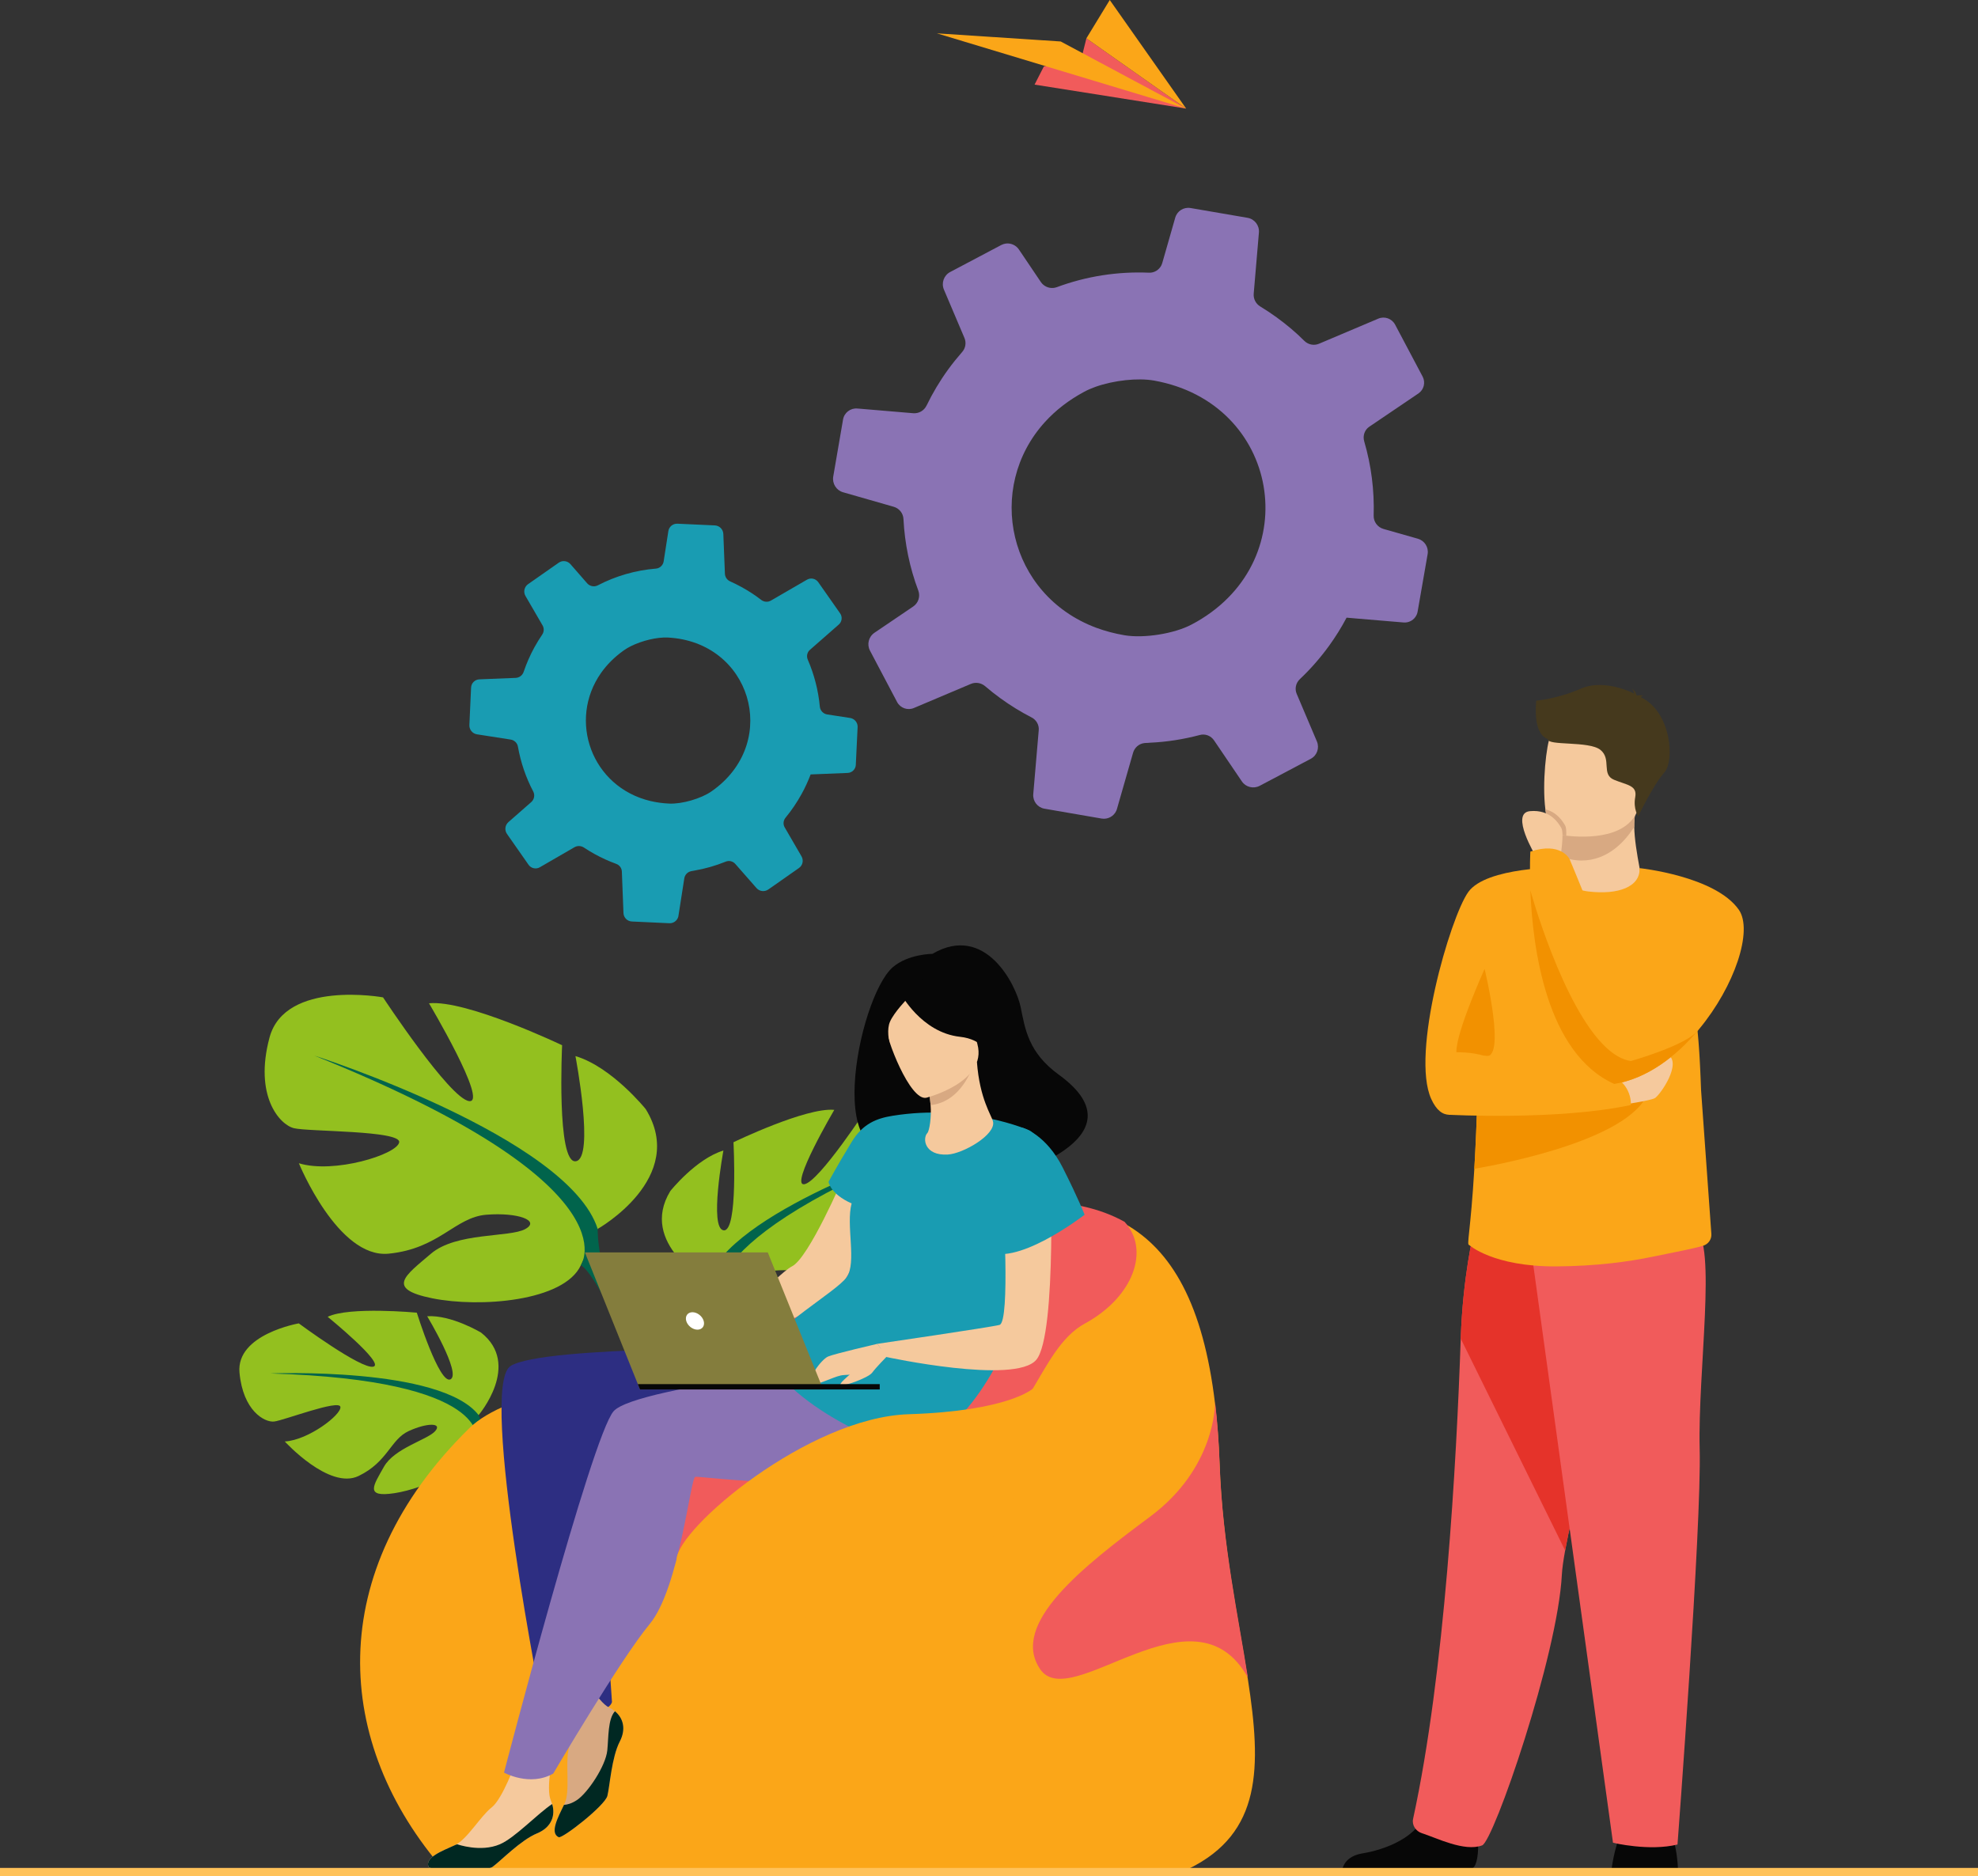 <svg xmlns="http://www.w3.org/2000/svg" xmlns:xlink="http://www.w3.org/1999/xlink" id="Vrstva_1" x="0px" y="0px" width="553.338px" height="524.871px" viewBox="0 0 553.338 524.871" xml:space="preserve"><rect x="0" y="0" width="553.338" height="524.871" fill="#333333" stroke="none"/><g>	<g>		<g>			<path fill="#199CB2" d="M199.988,146.975l-10.251-0.466l-0.244-0.01c-1.249-0.049-2.333,0.838-2.522,2.065l-1.315,8.468    c-0.021,0.14-0.054,0.275-0.097,0.404c-0.313,0.896-1.122,1.56-2.087,1.625c-5.678,0.468-11.192,2.052-16.243,4.681    c-0.211,0.105-0.432,0.179-0.65,0.225c-0.838,0.163-1.729-0.133-2.313-0.787l-4.704-5.387c-0.624-0.704-1.599-0.976-2.472-0.749    c-0.264,0.077-0.535,0.19-0.78,0.361l-8.586,6.008c-1.058,0.736-1.38,2.181-0.723,3.305l4.778,8.228    c0.468,0.813,0.428,1.816-0.107,2.589c-0.756,1.123-1.47,2.27-2.132,3.472c-1.241,2.257-2.25,4.571-3.044,6.921l-0.006,0.01    c-0.331,0.982-1.211,1.649-2.246,1.69l-9.654,0.388l-0.485,0.024c-1.24,0.039-2.264,1.042-2.319,2.301l-0.48,10.479    c-0.05,1.276,0.857,2.399,2.122,2.595l9.425,1.468c1.048,0.161,1.875,0.976,2.041,2.01c0.774,4.363,2.208,8.59,4.277,12.515    c0.516,1.004,0.289,2.224-0.567,2.973l-6.373,5.589c-0.968,0.854-1.128,2.277-0.396,3.317l6.028,8.625    c0.717,1.018,2.091,1.316,3.153,0.694l9.68-5.601c0.817-0.479,1.839-0.445,2.634,0.076c0.975,0.647,1.984,1.258,3.027,1.832    c1.969,1.083,3.978,1.993,6.01,2.736c0.927,0.33,1.568,1.182,1.595,2.167l0.453,11.603c0.059,1.28,1.068,2.292,2.338,2.354    l10.518,0.488c1.112,0.044,2.12-0.678,2.443-1.72c0.031-0.107,0.068-0.225,0.079-0.345l1.632-10.456    c0.147-0.973,0.847-1.767,1.797-2.006c0.083-0.024,0.165-0.048,0.252-0.056c0.258-0.039,0.498-0.073,0.756-0.139    c2.999-0.513,5.947-1.36,8.781-2.505c0.939-0.398,2.038-0.127,2.714,0.661l5.907,6.729c0.832,0.957,2.267,1.122,3.307,0.39    l1.911-1.333l6.658-4.67c1.051-0.726,1.355-2.138,0.72-3.25l-4.706-8.105c-0.51-0.863-0.402-1.94,0.231-2.714    c1.667-2.023,3.184-4.252,4.501-6.647c0.978-1.778,1.821-3.615,2.52-5.463l2.025-0.078l8.31-0.338    c1.028-0.031,1.909-0.724,2.196-1.676c0.068-0.198,0.099-0.404,0.106-0.621l0.506-10.549c0.049-1.248-0.854-2.328-2.075-2.527    l-6.442-0.992c-1.086-0.167-1.948-1.071-2.052-2.168c-0.425-4.545-1.563-8.983-3.367-13.137c-0.43-0.984-0.184-2.111,0.614-2.781    l8.057-7.062c0.896-0.797,1.063-2.133,0.373-3.123l-6.107-8.709c-0.721-1.034-2.106-1.339-3.175-0.707l-10.068,5.831    c-0.863,0.51-1.941,0.429-2.738-0.189c-1.699-1.322-3.539-2.515-5.497-3.592c-1.054-0.579-2.12-1.11-3.2-1.593    c-0.844-0.381-1.404-1.202-1.449-2.128l-0.439-11.125C202.295,148.077,201.28,147.047,199.988,146.975z M168.15,188.232    c1.635-2.317,3.752-4.452,6.385-6.317c0.555-0.402,1.222-0.784,1.938-1.152c3.11-1.548,7.321-2.573,10.344-2.422    c23.118,1.193,31.357,28.64,13.127,42.377c-0.302,0.222-0.604,0.444-0.916,0.66c-2.908,2.034-8.225,3.56-11.764,3.416    c-1.856-0.078-3.619-0.326-5.279-0.712C165.411,220.137,158.847,201.443,168.15,188.232z"></path>		</g>		<g>			<path fill="#8A73B4" d="M349.021,60.934l-15.616-2.68l-0.373-0.062c-1.902-0.315-3.733,0.837-4.259,2.68l-3.64,12.72    c-0.06,0.211-0.136,0.411-0.226,0.6c-0.65,1.312-2.018,2.175-3.508,2.09c-8.788-0.371-17.541,0.998-25.782,4.058    c-0.344,0.122-0.695,0.191-1.039,0.219c-1.316,0.088-2.624-0.535-3.393-1.648l-6.173-9.155c-0.822-1.198-2.261-1.802-3.643-1.622    c-0.419,0.067-0.856,0.19-1.266,0.403L265.8,76.096c-1.759,0.925-2.531,3.076-1.739,4.924l5.741,13.521    c0.563,1.334,0.309,2.865-0.66,3.946c-1.373,1.575-2.687,3.195-3.931,4.911c-2.333,3.219-4.324,6.571-5.989,10.02l-0.012,0.015    c-0.697,1.441-2.172,2.294-3.766,2.158l-14.864-1.255l-0.748-0.055c-1.908-0.18-3.669,1.162-3.994,3.081l-2.745,15.962    c-0.322,1.945,0.854,3.839,2.753,4.382l14.156,4.055c1.575,0.447,2.686,1.854,2.742,3.471c0.352,6.833,1.736,13.582,4.155,19.992    c0.596,1.637,0.014,3.462-1.44,4.446l-10.835,7.341c-1.647,1.122-2.165,3.272-1.244,5.006l7.583,14.369    c0.901,1.696,2.95,2.417,4.697,1.668l15.902-6.725c1.345-0.578,2.902-0.329,4.021,0.621c1.37,1.179,2.799,2.308,4.287,3.386    c2.809,2.037,5.711,3.816,8.682,5.344c1.357,0.683,2.176,2.11,2.027,3.625l-1.529,17.863c-0.156,1.972,1.197,3.716,3.131,4.053    l16.019,2.764c1.696,0.28,3.377-0.632,4.072-2.167c0.069-0.158,0.148-0.332,0.187-0.513l4.507-15.706    c0.411-1.462,1.636-2.544,3.137-2.729c0.13-0.021,0.262-0.042,0.397-0.037c0.4-0.01,0.775-0.017,1.185-0.068    c4.692-0.211,9.37-0.943,13.931-2.154c1.517-0.43,3.147,0.197,4.032,1.533l7.76,11.44c1.092,1.625,3.257,2.153,4.991,1.232    l3.184-1.676l11.096-5.878c1.748-0.91,2.486-3.015,1.725-4.841l-5.654-13.319c-0.616-1.42-0.245-3.05,0.874-4.115    c2.941-2.779,5.693-5.903,8.17-9.32c1.838-2.536,3.483-5.188,4.907-7.886l3.117,0.269l12.796,1.075    c1.581,0.15,3.063-0.744,3.687-2.146c0.141-0.291,0.227-0.601,0.281-0.931l2.797-16.064c0.314-1.903-0.863-3.73-2.695-4.271    l-9.68-2.754c-1.631-0.465-2.778-2.014-2.727-3.714c0.22-7.045-0.67-14.061-2.641-20.771c-0.468-1.59,0.123-3.27,1.475-4.143    l13.696-9.274c1.525-1.049,2.036-3.064,1.169-4.712l-7.686-14.514c-0.905-1.723-2.969-2.454-4.729-1.69l-16.543,7.002    c-1.419,0.616-3.057,0.286-4.158-0.814c-2.349-2.352-4.939-4.53-7.732-6.556c-1.504-1.09-3.035-2.108-4.597-3.054    c-1.22-0.746-1.921-2.111-1.813-3.538l1.459-17.127C352.343,63.063,350.985,61.292,349.021,60.934z M292.335,118.035    c2.949-3.236,6.602-6.102,10.994-8.454c0.926-0.51,2.021-0.967,3.188-1.395c5.063-1.774,11.709-2.538,16.31-1.728    c35.189,6.261,42.549,49.887,11.988,67.438c-0.506,0.282-1.012,0.564-1.532,0.835c-4.843,2.559-13.281,3.877-18.675,2.978    c-2.83-0.476-5.482-1.194-7.951-2.103C282.022,166.387,275.551,136.491,292.335,118.035z"></path>		</g>		<g>			<path fill="#070707" d="M450.855,522.696c0,0,0.775-6.038,2.57-9.628c1.795-3.59,13.219-1.306,13.219-1.306    s2.284,1.958,2.774,11.097L450.855,522.696z"></path>			<path fill="#070707" d="M411.935,522.615c2.685-1.639,1.157-13.86,1.157-13.86s-12.508-10.006-14.228-2.345    s-11.883,11.1-17.667,12.038c-3.993,0.648-5.23,2.859-5.613,4.167H411.935z"></path>			<path fill="#F15B5B" d="M437.843,433.723c-0.51,2.805-0.833,5.106-0.918,6.756c-1.163,22.679-19.092,74.533-22.299,75.742    c-4.962,1.872-12.775-2.107-16.863-3.41c-1.694-0.541-2.837-2.25-2.461-3.983c8.879-40.814,12.143-99.586,13.33-134.381    c0.6-17.526,3.607-29.633,3.607-29.633s43.728-11.667,43.986,3.091C456.457,360.965,441.742,412.18,437.843,433.723z"></path>			<path fill="#E5332A" d="M437.843,433.723l-29.211-59.275c0.6-17.526,3.607-29.633,3.607-29.633s43.728-11.667,43.986,3.091    C456.457,360.965,441.742,412.18,437.843,433.723z"></path>			<path fill="#F15B5B" d="M428.113,347.957l23.116,167.529c0,0,10.151,2.447,18.047,0.489c0,0,6.767-89.1,6.203-110.64    c-0.564-21.541,4.857-57.639-1.237-61.62C468.148,339.735,428.113,347.957,428.113,347.957z"></path>			<path fill="#FBA618" d="M475.866,304.944l2.882,40.222c0.111,1.514-0.857,2.891-2.315,3.313    c-3.225,0.936-6.942,1.587-14.112,3.072c-6.734,1.399-15.795,2.637-26.928,2.705c-17.706,0.113-24.41-5.989-24.41-5.989    c-0.763,0.014,0.402-3.692,1.453-21.311c0.355-5.969,0.699-13.534,0.946-23.096c0.224-8.603,0.374-18.824,0.389-30.95    c0.019-14.586,22.597-30.278,23.014-30.278l0.005,0.007c0,2.1,3.311,5.976,8.408,6.311c6.052,0.395,13.476-2.616,13.476-6.101    c0-0.035,10.939,17.499,14.824,36.182c0.495,2.368,0.876,4.866,1.18,7.497c0.005,0.04,0.01,0.08,0.015,0.12    c0.057,0.48,0.108,0.963,0.157,1.45c0.01,0.085,0.017,0.172,0.026,0.257c0.045,0.443,0.09,0.89,0.129,1.339    c0.012,0.127,0.021,0.259,0.033,0.386c0.038,0.413,0.073,0.822,0.106,1.239c0.002,0.037,0.007,0.075,0.009,0.112    c0.026,0.309,0.048,0.62,0.071,0.931c0.016,0.219,0.032,0.442,0.049,0.664c0.026,0.365,0.05,0.728,0.075,1.097    c0.013,0.184,0.023,0.367,0.036,0.553c0.021,0.349,0.042,0.7,0.063,1.055c0.009,0.155,0.019,0.313,0.028,0.471    c0.027,0.509,0.056,1.021,0.082,1.54c0.002,0.042,0.005,0.082,0.007,0.125c0.026,0.496,0.05,0.998,0.073,1.502    c0.007,0.125,0.012,0.247,0.017,0.372c0.023,0.473,0.045,0.948,0.063,1.429c0.002,0.07,0.007,0.141,0.01,0.211    C475.776,302.55,475.821,303.739,475.866,304.944c0.002,0.031,0.002,0.062,0.005,0.092L475.866,304.944z"></path>			<path fill="#FBA618" d="M436.785,242.634c0,0-20.996-0.178-26.049,6.908c-5.053,7.085-16.132,45.206-10.351,57.89    c5.781,12.685,16.6-5.247,22.604-13.017C428.993,286.646,436.785,242.634,436.785,242.634z"></path>			<path fill="#F5C99D" d="M436.57,239.429l0.012,2.17c0,0-0.592,6.788,7.767,7.779c8.358,0.994,14.551-1.291,14.324-6.529    c-0.753-4.055-1.439-8.196-1.495-11.551c-0.021-1.247,0.064-2.57,0.297-4.064l-16.196-0.323l-4.77,0.779L436.57,239.429z"></path>			<path fill="#D8A982" d="M436.509,227.689l0.062,11.74c1.721,0.8,3.661,1.288,5.838,1.288c7.443,0,12.254-5.458,14.77-9.419    c-0.021-1.247,0.064-2.57,0.297-4.064l-16.196-0.323L436.509,227.689z"></path>			<path fill="#F5C99D" d="M458.716,224.627c-1.879,10.113-14.929,9.781-20.567,9.145c-1.588-0.177-2.586-0.379-2.586-0.379    c-1.79-0.479-2.788-3.296-3.252-6.988c-0.921-7.306,0.242-18.031,1.477-20.774c1.857-4.127,5.356-8.591,18.498-5.371    C465.429,203.484,461.127,211.671,458.716,224.627z"></path>			<path fill="#F29100" d="M415.314,271.043c0,0-8.119,17.932-7.884,23.307c0,0,4.021-0.138,7.884,1.014    C421.663,297.256,415.314,271.043,415.314,271.043z"></path>			<path fill="#45391D" d="M429.754,196.006c0,0,5.784-0.445,12.607-3.411c5.537-2.408,12.523,0.244,14.791,1.438    c-0.061-0.365-0.207-0.864-0.553-1.364c0,0,1.019,0.722,1.168,1.731c0.104,0.077,0.152,0.13,0.125,0.148    c0,0,1.154-0.211,1.896,0.123c0,0-0.52-0.074-0.704,0.26c-0.02,0.035-0.049,0.065-0.084,0.091    c8.639,4.174,9.436,17.825,6.656,20.983c-3.344,3.8-7.354,12.358-7.354,12.358s-1.463-2.022-0.854-5.366    c0.607-3.344-2.281-3.344-5.929-4.864c-3.648-1.52-0.608-5.776-3.801-8.36c-3.192-2.584-14.897-1.063-14.745-3.04    C428.629,205.15,429.754,196.451,429.754,196.006z"></path>			<path fill="#F29100" d="M461.362,304.633c-3.429,13.765-40.5,20.877-48.927,22.324c0.355-5.969,0.699-13.534,0.946-23.096    L461.362,304.633z"></path>			<path fill="#F5C99D" d="M453.224,309.107c0.354,0,8.242-1.178,9.654-1.884c1.413-0.707,7.875-9.889,3.644-12.243    s-15.592,7.063-15.592,7.063L453.224,309.107z"></path>			<path fill="#FBA618" d="M405.248,311.836c0,0,30.507,1.654,50.98-2.729c0,0,0.517-5.915-5.918-8.541    c0,0-31.908-6.764-39.574-4.88C403.071,297.57,405.248,311.836,405.248,311.836z"></path>			<path fill="#FBA618" d="M475.308,287.896c-6.331,7.634-14.607,13.866-23.731,15.326l-0.003-0.002    c-0.075-0.115-2.762-4.193-2.258-10.188c0.233-2.773,1.149-5.959,3.322-9.352c0.669-1.043,1.265-2.263,1.794-3.617    c4.983-12.712,4.241-37.213,4.241-37.213s21.159,2.215,27.752,11.633C490.463,260.252,485.313,275.826,475.308,287.896z"></path>			<path fill="#D8A982" d="M438.148,233.772c-1.588-0.177-2.586-0.379-2.586-0.379c-1.79-0.479-2.788-3.296-3.252-6.988    c3.354,0.826,4.894,3.419,5.534,4.523C438.134,231.425,438.192,232.539,438.148,233.772z"></path>			<path fill="#F5C99D" d="M429.623,239.492c0,0-7.308-12.057-1.625-12.582c5.683-0.524,7.966,3.321,8.787,4.734    c0.82,1.413-0.215,7.785-0.215,7.785L429.623,239.492z"></path>			<path fill="#FBA618" d="M457.475,292.626c-0.224,1.528-0.681,2.934-1.246,4.186c-1.785,3.963-4.652,6.409-4.652,6.409    l-0.003-0.002c-18.978-8.566-22.818-37.98-23.461-54.142c-0.259-6.497,0-10.853,0-10.853c8.562-2.835,10.968,2.091,10.968,2.091    s10.108,24.038,15.352,39.747C456.438,286.073,457.731,290.867,457.475,292.626z"></path>			<path fill="#F29100" d="M475.308,287.896c-6.331,7.634-14.607,13.866-23.731,15.326l-0.003-0.002    c-18.978-8.566-22.818-37.98-23.461-54.142c0,0,8.98,32.57,21.203,43.953c2.209,2.061,4.525,3.426,6.913,3.782    c0,0,15.413-4.355,18.646-8.457C475.105,288.06,475.247,287.915,475.308,287.896z"></path>		</g>		<g>			<g>				<g>					<path fill="#93C01F" d="M133.888,395.851c0,0,12.059-14.146,0.682-23.079c0,0-8.305-4.997-15.064-4.571      c0,0,9.624,16.038,6.529,17.644c-3.094,1.606-9.436-18.643-9.436-18.643s-18.872-1.777-24.934,1.158      c0,0,16.166,13.155,12.771,13.95c-3.395,0.795-20.853-12.112-20.853-12.112s-17.552,3.038-16.586,13.747      c0.966,10.71,7.025,14.001,9.685,13.709c2.658-0.292,18.198-6.274,18.544-4.096c0.345,2.178-9,9.325-15.557,9.677      c0,0,12.418,13.619,20.636,9.656s8.902-10.211,14.025-12.569c5.122-2.356,9.501-2.362,7.39,0.033s-11.388,4.743-14.307,9.939      c-2.919,5.196-5.541,8.703,2.969,7.398c8.51-1.304,22.33-7.571,22.918-14.706C133.888,395.851,133.888,395.851,133.888,395.851      z"></path>					<g>						<path fill="#01644C" d="M75.626,384.208c0,0,47.691-1.97,58.262,11.643c0,0,2.349,6.97,9.534,13.303l1.126,3.042       c0,0-8.289-8.691-11.248-9.21C133.3,402.985,137.878,386.073,75.626,384.208z"></path>						<path fill="#C8DBF4" d="M143.422,409.153c0,0,10.259,7.543,11.007,21.069l-1.857,0.171c0,0-3.309-13.979-9.232-19.433       C137.413,405.507,143.422,409.153,143.422,409.153z"></path>					</g>				</g>				<g>					<path fill="#93C01F" d="M197.854,358.55c0,0-19.273-10.723-10.334-25.373c0,0,7.159-9,14.851-11.331      c0,0-4.046,21.821,0.062,22.322c4.105,0.502,2.754-24.639,2.754-24.639s20.242-9.806,28.198-9.058      c0,0-12.513,21.331-8.409,20.806c4.104-0.524,18.156-22.116,18.156-22.116s20.771-3.906,24.141,8.401      c3.369,12.306-2.002,18.479-5.078,19.257c-3.077,0.778-22.834,0.576-22.313,3.14c0.52,2.564,13.873,6.632,21.308,4.303      c0,0-8.154,20.292-18.934,19.295c-10.779-0.996-14.133-7.658-20.805-8.153c-6.673-0.495-11.543,1.315-8.202,3.102      c3.34,1.787,14.626,0.548,20.026,5.114c5.401,4.566,9.771,7.376-0.23,9.456c-10,2.081-27.964,0.847-31.577-6.84      C197.854,358.55,197.854,358.55,197.854,358.55z"></path>					<g>						<path fill="#01644C" d="M257.79,321.438c0,0-53.832,17.595-59.936,37.112c0,0,0.279,8.723-5.081,18.744l0.011,3.848       c0,0,5.609-13.101,8.683-14.905C201.467,366.237,189.361,349.337,257.79,321.438z"></path>						<path fill="#C8DBF4" d="M192.773,377.294c0,0-8.274,12.641-3.495,27.987l2.137-0.58c0,0-2.122-16.912,2.201-25.433       C197.941,370.748,192.773,377.294,192.773,377.294z"></path>					</g>				</g>				<g>					<path fill="#93C01F" d="M167.198,343.772c0,0,25.326-14.274,13.437-33.52c0,0-9.503-11.812-19.657-14.827      c0,0,5.49,28.732,0.081,29.424c-5.409,0.691-3.81-32.458-3.81-32.458s-26.755-12.778-37.236-11.734      c0,0,16.65,28.025,11.236,27.364c-5.413-0.662-24.093-29.02-24.093-29.02s-27.409-4.998-31.762,11.249      c-4.352,16.247,2.773,24.344,6.835,25.347c4.062,1.004,30.103,0.594,29.436,3.978c-0.667,3.384-18.239,8.844-28.056,5.827      c0,0,10.896,26.688,25.098,25.297c14.2-1.392,18.573-10.198,27.364-10.898c8.792-0.7,15.225,1.649,10.834,4.028      c-4.39,2.38-19.275,0.829-26.361,6.887c-7.086,6.058-12.824,9.794,0.373,12.463s36.868,0.914,41.574-9.247      C167.198,343.772,167.198,343.772,167.198,343.772z"></path>					<g>						<path fill="#01644C" d="M87.923,295.288c0,0,71.088,22.803,79.275,48.484c0,0-0.307,11.5,6.832,24.671l0.015,5.073       c0,0-7.488-17.229-11.554-19.585C162.491,353.932,178.326,331.566,87.923,295.288z"></path>						<path fill="#D4E4F8" d="M174.03,368.443c0,0,11,16.603,4.811,36.867l-2.819-0.749c0,0,2.674-22.308-3.088-33.509       C167.173,359.853,174.03,368.443,174.03,368.443z"></path>					</g>				</g>			</g>			<g>				<g>					<path fill="#FBA618" d="M332.561,522.75l-208.263,0.515c-30.978-35.467-34.13-83.413,7.023-123.788      c5.175-5.077,15.1-8.676,25.799-11.212c19.723-4.674,42.087-5.744,42.262-5.837c0.064-0.025,11.822-9.549,18.896-18.109      c21.981-26.589,40.67-24.296,40.67-24.296c22.396-4.349,41.498-5.62,55.655,2.268c0,0.003,0,0.003,0.004,0.008      c13.116,7.318,21.991,22.506,25.303,50.411c0.628,5.276,1.058,11.008,1.278,17.229c0.802,22.646,5.258,42.79,7.901,59.848      c0.004,0,0.004,0.004,0.004,0.004C352.925,494.5,352.95,512.739,332.561,522.75z"></path>				</g>				<path fill="#F15B5B" d="M303.496,370.237c-13.591,7.396-15.104,31.779-36.374,38.067c-21.27,6.292-57.373,5.7-77.858,27.905     c-19.765,21.423-41.531-33.109-32.144-48.441c19.723-4.674,42.087-5.744,42.262-5.838c0.064-0.024,11.822-9.548,18.896-18.108     c21.981-26.589,40.67-24.296,40.67-24.296c22.396-4.348,41.498-5.62,55.655,2.268c0,0.004,0,0.004,0.004,0.009     C321.792,349.644,317.087,362.842,303.496,370.237z"></path>				<g>					<path fill="#2D2E82" d="M220.082,377.215c0,0-68.192-0.896-77.274,4.916c-9.08,5.812,9.365,98.16,9.365,98.16      s17.638,0.514,19.027-4.157c0,0-3.292-43.288-0.536-50.774c2.755-7.487,1.015-17.848,1.015-17.848s34.508,5.167,45.455,2.547      C228.081,407.439,220.082,377.215,220.082,377.215z"></path>					<path fill="#F5C99D" d="M235.859,329.483c-0.005,0.053-9.596,22.368-14.272,24.744c-4.678,2.376-21.611,21.834-25.242,21.495      s4.247,2.953,4.247,2.953s29.598-13.643,31.319-14.497c1.721-0.852,10.785-15.764,12.029-23.334      C245.186,333.272,235.859,329.483,235.859,329.483z"></path>					<path fill="#D8A982" d="M173.374,487.179c-2.273,4.386-2.786,12.449-3.461,15.185c-0.675,2.732-12.594,12.03-13.618,11.564      c-2.606-1.177-0.115-5.717,1.476-9.038c0.066-0.134,0.127-0.267,0.188-0.397c1.57-3.346,0.22-10.814,1.032-14.672      c0.813-3.854-3.097-14.239-3.097-14.239l6.583-8.316c0,0,4.627,8.803,7.938,10.406c0.584,0.285,1.129,0.627,1.613,1.028      C174.272,480.549,175.244,483.573,173.374,487.179z"></path>					<path fill="#F5C99D" d="M150.231,512.863c-4.563,1.88-10.156,7.713-12.438,9.366c-2.281,1.653-17.383,1.065-17.866,0.05      c-1.282-2.682,3.999-4.591,7.355-6.136c0.051-0.021,0.097-0.047,0.147-0.068l0.012-0.007c3.32-1.671,7.034-8.081,10.099-10.467      c3.107-2.421,6.817-12.874,6.817-12.874l10.396-2.108c0,0-2.141,9.713-0.646,13.069c0.142,0.318,0.261,0.639,0.357,0.96      C155.418,507.767,154.368,511.156,150.231,512.863z"></path>					<path fill="#070707" d="M255.452,319.578c-1.39-1.604,20.539-8.215,25.216,9.781c0,0,40.357-10.731,15.549-28.711      c-8.589-6.225-9.451-12.868-10.695-18.945c-1.242-6.079-9.812-23.546-24.687-14.878c0,0-6.795,0.029-11.096,3.755      C239.96,279.052,229.27,332.905,255.452,319.578z"></path>					<path fill="#8A73B4" d="M248.573,380.382c0,0-70.716,7.186-76.93,14.403s-30.648,101.076-30.648,101.076      s7.217,4.022,13.775,0.264c0,0,18.711-31.84,26.989-41.834c8.278-9.996,11.378-40.857,12.745-41.172s45.68,6.187,60.941-5.525      C270.707,395.88,248.573,380.382,248.573,380.382z"></path>					<path fill="#199CB2" d="M287.958,316.216c0,0-16.865-7.537-38.256-4.092c-4.371,0.704-8.307,2.142-11.434,7.289      c-4.418,7.272-6.484,11.178-6.484,11.178s0.425,3.37,6.457,6.055c-1.646,6.029,1.5,16.562-1.397,20.648      s-20.872,14.219-21.76,19.854c-1.634,10.355,30.706,29.13,40.353,27.126C283.19,398.51,302.048,324.148,287.958,316.216z"></path>					<path fill="#070707" d="M278.415,294.88c0,0,3.326-6.542,3.768-11.91c0.314-3.833-2.921-17.624-16.771-14.29      c0,0-4.04,0.786-7.63,3.735c-2.854,2.346-6.835,7.206-0.769,18.935l1.666,3.998L278.415,294.88z"></path>					<g>						<path fill="#F5C99D" d="M259.425,316.948c-1.401,1.477-0.852,6.388,5.704,6.021c4.303-0.241,13.526-5.56,12.663-9.237       c-0.411-1.748-3.718-6.255-4.495-16.625l-0.78,0.219l-13.137,3.69c0,0,0.634,4.175,0.953,8.13       C260.603,312.468,260.003,316.337,259.425,316.948z"></path>						<path fill="#D8A982" d="M259.38,301.016c0,0,0.634,4.175,0.953,8.13c7.45-0.797,10.862-7.918,12.184-11.821L259.38,301.016z"></path>						<path fill="#F5C99D" d="M259.099,307.089c0,0,17.188-4.322,14.332-14.985c-2.857-10.663-2.563-18.401-13.657-16.092       c-11.095,2.309-12.128,6.946-12.04,10.737C247.82,290.54,254.554,307.938,259.099,307.089z"></path>						<path fill="#070707" d="M251.909,277.848c0,0,5.77,10.997,16.656,12.182c6.371,0.693,8.118,4.891,8.118,4.891       s-1.91-12.001-5.112-19.342C271.571,275.579,253.842,270.944,251.909,277.848z"></path>						<path fill="#070707" d="M253.878,279.303c0,0-3.764,3.84-4.926,6.549c-1.719,4.01,1.633,12.459,3.019,14.28       c0,0-7.997-13.57-5.324-19.446C249.481,274.455,253.878,279.303,253.878,279.303z"></path>					</g>					<path fill="#FFB27D" d="M201.452,378.278c0,0-3.424,3.625-3.84,3.819c-2.263,1.059-5.121,0.442-6.504,0.789      c-1.382,0.347-1.143-0.512-0.125-1.21s3.527-0.424,2.502-0.679c-1.025-0.254-6.558-1.286-8.642-0.729      c-3.298,0.882-5.899-0.155-6.106-0.492s7.53-4.118,9.74-3.991c2.211,0.127,8.566-0.177,8.566-0.177L201.452,378.278z"></path>					<path fill="#F5C99D" d="M293.771,322.901c0,0,2.056,50.414-3.871,57.48c-5.885,7.018-41.955-0.781-41.955-0.781l-2.499-3.684      c0,0,32.018-4.686,34.168-5.293c3.092-0.874,0.94-35.588,0.94-35.588L293.771,322.901z"></path>					<path fill="#199CB2" d="M285.82,315.424c0.512,0.013,6.886,2.105,11.46,11.165c4.494,8.899,6.132,13.22,6.132,13.22      s-19.942,15.452-27.874,9.761C267.608,343.878,278.505,315.233,285.82,315.424z"></path>					<path fill="#F5C99D" d="M247.945,379.601c0,0-2.87,2.908-3.962,4.392c-1.093,1.483-8.721,4.175-8.893,3.381      c-0.172-0.794,3.414-3.217,3.738-4.119c0.324-0.901,4.234-5.439,6.617-5.955S247.945,379.601,247.945,379.601z"></path>					<path fill="#F5C99D" d="M245.446,375.917c0,0-11.764,2.721-13.76,3.537c-1.997,0.816-6.231,6.808-4.551,7.707      c1.061,0.567,5.703-1.883,8.061-2.393c2.356-0.512,9.031,0.647,12.087-5.388C247.628,378.7,245.446,375.917,245.446,375.917z"></path>					<path fill="#002822" d="M150.231,512.863c-4.563,1.88-10.156,7.713-12.438,9.366c-2.281,1.653-17.383,1.065-17.866,0.05      c-1.282-2.682,3.999-4.591,7.355-6.136c0.051-0.021,0.097-0.047,0.147-0.068l0.012-0.007l0.473-0.155c0,0,6.515,2.325,11.929,0      c4.227-1.812,10.488-8.532,14.621-11.264C155.418,507.767,154.368,511.156,150.231,512.863z"></path>					<path fill="#002822" d="M173.374,487.179c-2.273,4.386-2.786,12.449-3.461,15.185c-0.675,2.732-12.594,12.03-13.618,11.564      c-2.606-1.177-0.115-5.717,1.476-9.038c0.939-0.058,2.181-0.383,3.639-1.354c2.978-1.985,8.031-9.474,8.482-13.896      c0.367-3.602,0.137-8.763,2.137-10.94C174.272,480.549,175.244,483.573,173.374,487.179z"></path>					<g>						<g>							<polygon fill="#847D3D" points="230.278,388.681 179.038,388.681 163.624,350.351 214.784,350.351        "></polygon>							<polygon fill="#070707" points="178.438,387.188 246.101,387.188 246.101,388.681 179.038,388.681        "></polygon>						</g>						<path fill="#FFFFFF" d="M191.972,369.517c-0.385-1.348,0.393-2.44,1.74-2.44s2.754,1.093,3.141,2.44       c0.386,1.347-0.394,2.439-1.741,2.439C193.765,371.956,192.358,370.863,191.972,369.517z"></path>					</g>				</g>				<path fill="#FBA618" d="M288.933,388.446c0,0-6.701,6.274-34.734,7.164c-28.033,0.89-64.589,31.854-64.935,40.599     c-0.346,8.745,56.437,22.058,57.315,20.806c0.878-1.251,36.019-31.416,36.019-31.416L288.933,388.446z"></path>				<path fill="#F15B5B" d="M349.09,469.289c-15.093-27.173-49.559,10.303-58.126-2.375c-8.567-12.682,12.109-28.776,30.763-42.643     c18.271-13.584,18.193-31.34,18.184-32.06c0.628,5.276,1.058,11.008,1.278,17.228     C341.99,432.086,346.446,452.231,349.09,469.289z"></path>			</g>		</g>		<g>			<polygon fill="#F15B5B" points="289.415,23.667 331.825,30.379 303.913,10.724 302.386,16.865 292.021,18.579    "></polygon>			<polygon fill="#FBA618" points="331.825,30.379 296.734,11.603 262.095,9.33    "></polygon>			<polygon fill="#FBA618" points="303.913,10.724 331.825,30.379 310.45,0    "></polygon>		</g>	</g>	<rect y="522.522" fill="#FFC259" width="553.338" height="2.349"></rect></g></svg>